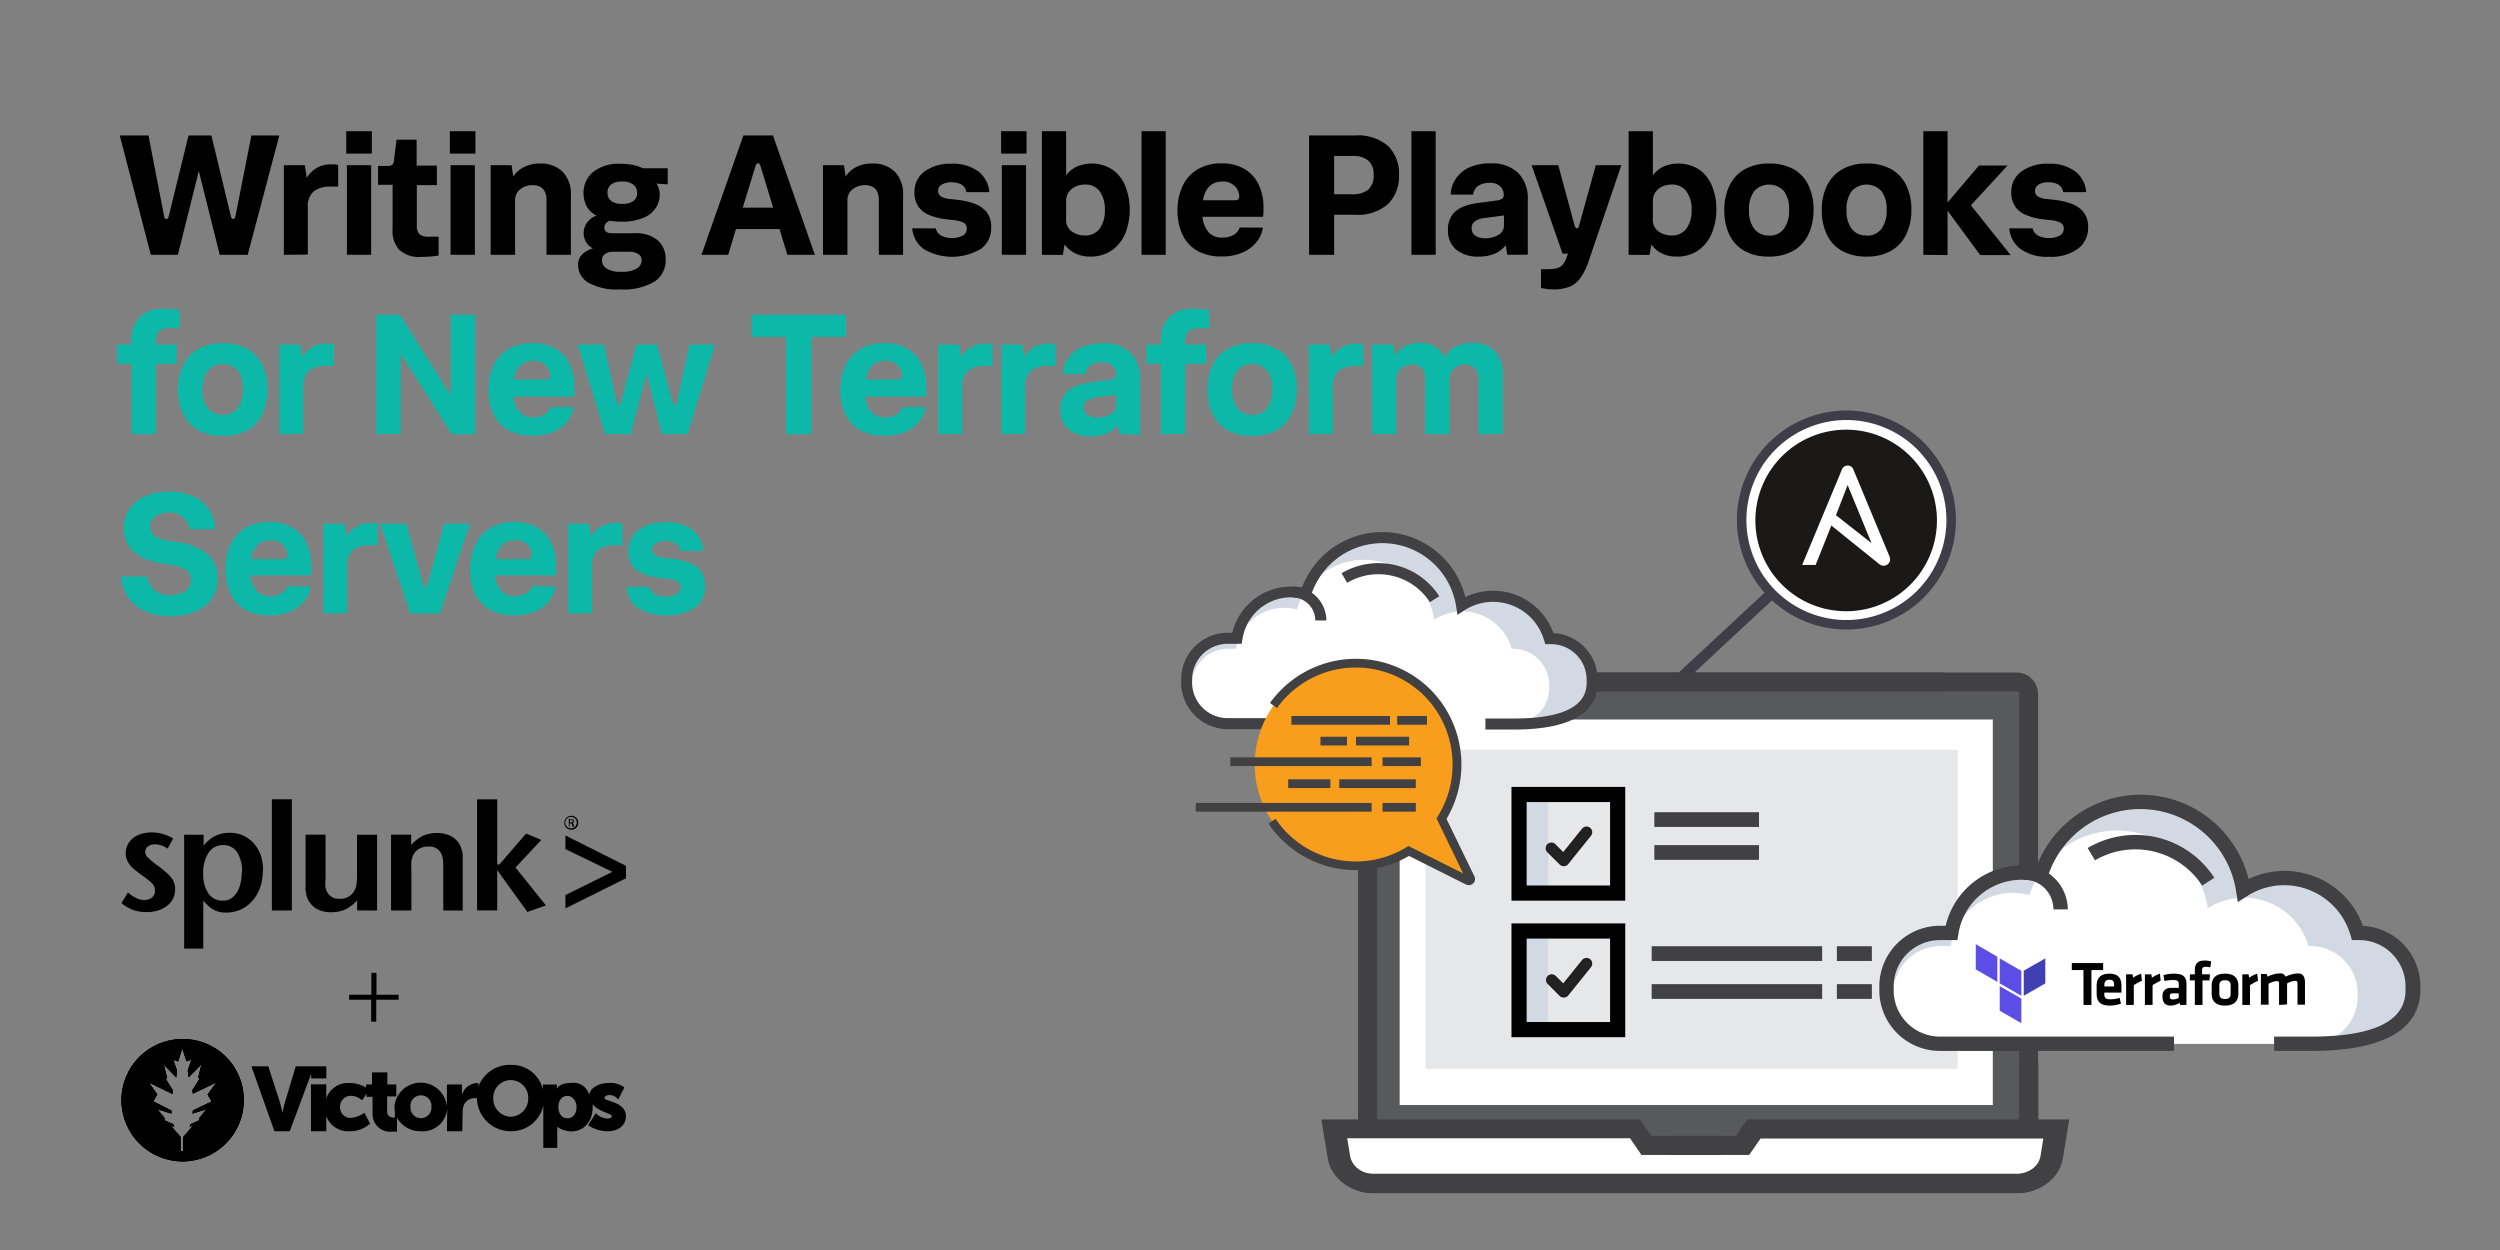 <svg id="Layer_1" data-name="Layer 1" xmlns="http://www.w3.org/2000/svg" xmlns:xlink="http://www.w3.org/1999/xlink" viewBox="0 0 358 179"><rect x="0" y="0" width="358" height="179" fill="#808080" stroke="none"/><defs><style>.cls-1{clip-rule:evenodd;}.cls-2,.cls-20,.cls-9{fill:none;}.cls-3{fill-rule:evenodd;}.cls-4{clip-path:url(#clip-path);}.cls-5{fill:#0cb9a8;}.cls-6{opacity:0.2;}.cls-7{fill:#b5d84a;}.cls-8{clip-path:url(#clip-path-2);}.cls-10,.cls-9{stroke:#3f3d48;stroke-linecap:round;stroke-linejoin:round;}.cls-9{stroke-width:1.53px;}.cls-10,.cls-12{fill:#fff;}.cls-10{stroke-width:1.36px;}.cls-11{fill:#1a1918;}.cls-13{fill:#58595b;}.cls-14{fill:#414042;}.cls-15{fill:#e6e7e8;}.cls-16{fill:#d2d9e3;}.cls-17{fill:#4040b2;}.cls-18{fill:#5c4ee5;}.cls-19{fill:#f99d1c;}.cls-20{stroke:#000;stroke-width:2.17px;}.cls-20,.cls-21{stroke-miterlimit:10;}.cls-21{fill:#212222;stroke:#231f20;stroke-width:0.36px;}.cls-22{clip-path:url(#clip-path-3);}.cls-23{clip-path:url(#clip-path-4);}.cls-24{clip-path:url(#clip-path-5);}</style><clipPath id="clip-path"><path class="cls-1" d="M241.66-272.23l-1.19-2,2.52-3.55-7,3.34-.14-1,2-3.28-.3-.55.94-3.86-3.65,3.81-.22-2.11,1.09-3.15-1.45.48L233.05-288l-1.27,3.86-1.46-.48,1.09,3.15-.21,2.11-3.66-3.81.94,3.86-.29.55,2,3.28-.14,1-7-3.34,2.52,3.55-1.2,2,5.35,2.68.09.89-4.06-1.27,2,2.54.17.8,2.49,1.11.25.76-1.11-.47,3,3.46v4.13h.77v-4.13l3-3.46-1.12.47.26-.76,2.48-1.11.17-.8,2-2.54-4.05,1.27.08-.89Zm9.49-.57a18,18,0,0,1-18.07,17.88A18,18,0,0,1,215-272.8a18,18,0,0,1,18.07-17.89A18,18,0,0,1,251.15-272.8Z"/></clipPath><clipPath id="clip-path-2"><path class="cls-1" d="M313.73-1205.34l-1.55-2.64,3.26-4.59-9,4.32-.18-1.3,2.63-4.25-.38-.71,1.22-5-4.73,4.93-.28-2.72,1.41-4.08-1.88.63-1.65-5-1.64,5-1.89-.63,1.41,4.08-.28,2.72-4.73-4.93,1.22,5-.38.71,2.64,4.25-.19,1.3-9-4.32L293-1208l-1.54,2.64,6.92,3.47.11,1.15-5.25-1.64,2.64,3.28.22,1,3.22,1.43.33,1-1.45-.6,3.89,4.47v5.34h1v-5.34l3.89-4.47-1.44.6.33-1,3.22-1.43.22-1,2.63-3.28-5.24,1.64.11-1.15Zm12.26-.74a23.25,23.25,0,0,1-23.36,23.13,23.25,23.25,0,0,1-23.37-23.13,23.25,23.25,0,0,1,23.37-23.13A23.24,23.24,0,0,1,326-1206.08Z"/></clipPath><clipPath id="clip-path-3"><path class="cls-2" d="M30.31,157.74l-.58-1L31,155l-3.38,1.61-.07-.49,1-1.6-.15-.26.46-1.87L27,154.27l-.11-1,.53-1.53-.71.24-.61-1.87L25.51,152l-.7-.24.53,1.53-.11,1-1.77-1.85.45,1.87-.14.26,1,1.6-.07.49L21.31,155l1.21,1.72-.58,1,2.6,1.3,0,.44-2-.62,1,1.23.08.39,1.2.53.13.37-.54-.22,1.45,1.68v2h.38v-2l1.45-1.68-.53.22.12-.37,1.2-.53.09-.39,1-1.23-2,.62.05-.44Zm4.6-.28a8.76,8.76,0,1,1-8.76-8.67A8.71,8.71,0,0,1,34.91,157.46Z"/></clipPath><clipPath id="clip-path-4"><path d="M30.31,157.74l-.58-1L31,155l-3.38,1.61-.07-.49,1-1.6-.15-.26.46-1.87L27,154.27l-.11-1,.53-1.53-.71.24-.61-1.87L25.51,152l-.7-.24.53,1.53-.11,1-1.77-1.85.45,1.87-.14.26,1,1.6-.07.49L21.31,155l1.21,1.72-.58,1,2.6,1.3,0,.44-2-.62,1,1.23.08.39,1.2.53.13.37-.54-.22,1.45,1.68v2h.38v-2l1.45-1.68-.53.22.12-.37,1.2-.53.09-.39,1-1.23-2,.62.05-.44Zm4.6-.28a8.76,8.76,0,1,1-8.76-8.67A8.71,8.71,0,0,1,34.91,157.46Z"/></clipPath><clipPath id="clip-path-5"><rect x="-245.54" y="-66.83" width="520.09" height="722.35"/></clipPath></defs><title>358x179</title><path class="cls-3" d="M241.66-272.23l-1.19-2,2.52-3.55-7,3.34-.14-1,2-3.28-.3-.55.94-3.86-3.65,3.81-.22-2.11,1.09-3.15-1.45.48L233.05-288l-1.27,3.86-1.46-.48,1.09,3.15-.21,2.11-3.66-3.81.94,3.86-.29.55,2,3.28-.14,1-7-3.34,2.52,3.55-1.2,2,5.35,2.68.09.89-4.06-1.27,2,2.54.17.8,2.49,1.11.25.76-1.11-.47,3,3.46v4.13h.77v-4.13l3-3.46-1.12.47.26-.76,2.48-1.11.17-.8,2-2.54-4.05,1.27.08-.89Zm9.49-.57a18,18,0,0,1-18.07,17.88A18,18,0,0,1,215-272.8a18,18,0,0,1,18.07-17.89A18,18,0,0,1,251.15-272.8Z"/><g class="cls-4"><rect x="-327.52" y="-735.6" width="1073.15" height="1490.48"/></g><path d="M21.6,36.49,17.15,19.4h4.11L23.51,31c0,.25.16.37.32.37s.26-.11.32-.35L27,19.4h3.27L33.07,31c.06.24.17.35.32.35s.27-.12.32-.37L36,19.4h4L35.47,36.49h-4l-3-12-3,12Z"/><path d="M40.65,36.49V23.66h3l.28,1.81a4,4,0,0,1,1.36-1.38,3.75,3.75,0,0,1,2.08-.55,4,4,0,0,1,.58,0,3.15,3.15,0,0,1,.48.08v3.1h-1a3.92,3.92,0,0,0-2.5.68,2.76,2.76,0,0,0-.85,2.29v6.76Z"/><path d="M49.58,22V18.79h3.67V22Zm.1,14.48V23.66h3.47V36.49Z"/><path d="M56.22,32.8V26.46H54.14v-2.7h1.31a1.16,1.16,0,0,0,.72-.16,1,1,0,0,0,.25-.7L56.79,20h2.87v3.71h2.9v2.8H59.69v5.75a1.79,1.79,0,0,0,.36,1.26,1.9,1.9,0,0,0,1.37.37h1.39v2.7c-.31.05-.7.1-1.15.14s-.91.06-1.38.06a4.19,4.19,0,0,1-3.09-1A4,4,0,0,1,56.22,32.8Z"/><path d="M64.42,22V18.79h3.66V22Zm.1,14.48V23.66H68V36.49Z"/><path d="M70.26,36.49V23.66h3l.24,1.61A3.91,3.91,0,0,1,75,23.94a4.76,4.76,0,0,1,2.34-.52,4.45,4.45,0,0,1,3.21,1.15,4.64,4.64,0,0,1,1.2,3.5v8.42H78.26v-7.8c0-1.45-.68-2.18-2-2.18a2.81,2.81,0,0,0-1.73.57,1.92,1.92,0,0,0-.77,1.66v7.75Z"/><path d="M95.32,37.18a3.6,3.6,0,0,1-1.6,3.15,8.67,8.67,0,0,1-4.91,1.11,8.31,8.31,0,0,1-4.62-1,2.9,2.9,0,0,1-1.4-2.42,2.06,2.06,0,0,1,.68-1.69,3.69,3.69,0,0,1,1.43-.76,2.64,2.64,0,0,1-.93-.83,2.57,2.57,0,0,1,.1-2.87,3,3,0,0,1,1.35-1A3.23,3.23,0,0,1,84,29.53a4.1,4.1,0,0,1-.44-1.88,3.86,3.86,0,0,1,1.35-3,5.86,5.86,0,0,1,4-1.19,7.94,7.94,0,0,1,1.77.17,6.2,6.2,0,0,1,1.38.47h3.56v2.3L94,26.29a2.68,2.68,0,0,1,.35.72,3,3,0,0,1,.12.89,3.46,3.46,0,0,1-.56,1.87,3.91,3.91,0,0,1-1.77,1.42,7.68,7.68,0,0,1-3.17.55,9.64,9.64,0,0,1-1.66-.13,1.22,1.22,0,0,0-.59.44.88.88,0,0,0-.18.5c0,.57.37.85,1.09.85h3.2a4.85,4.85,0,0,1,3.34,1A3.52,3.52,0,0,1,95.32,37.18ZM90.2,36.05H87.59a1.63,1.63,0,0,0-.91.31,1,1,0,0,0-.47,1,1.36,1.36,0,0,0,.65,1.09,3.76,3.76,0,0,0,2.12.47,4.07,4.07,0,0,0,2.22-.47,1.4,1.4,0,0,0,.68-1.17,1,1,0,0,0-.47-.89A2.24,2.24,0,0,0,90.2,36.05ZM87,27.63a1.39,1.39,0,0,0,.52,1.14,2.52,2.52,0,0,0,1.59.42,2.56,2.56,0,0,0,1.61-.42,1.42,1.42,0,0,0,.52-1.14,1.5,1.5,0,0,0-.52-1.17A2.5,2.5,0,0,0,89.06,26a2.45,2.45,0,0,0-1.59.44A1.46,1.46,0,0,0,87,27.63Z"/><path d="M100.45,36.49l6-17.09h4.24l6,17.09h-3.94l-1.12-3.69h-6.24l-1.11,3.69Zm7.75-12.75-1.84,6h4.36l-1.83-6c-.08-.25-.2-.37-.35-.37S108.28,23.49,108.2,23.74Z"/><path d="M117.85,36.49V23.66h3l.25,1.61a4,4,0,0,1,1.47-1.33,4.82,4.82,0,0,1,2.34-.52,4.43,4.43,0,0,1,3.21,1.15,4.64,4.64,0,0,1,1.2,3.5v8.42h-3.47v-7.8c0-1.45-.67-2.18-2-2.18a2.83,2.83,0,0,0-1.73.57,1.94,1.94,0,0,0-.77,1.66v7.75Z"/><path d="M130.63,32.7H134a1.55,1.55,0,0,0,.89,1.09,3.37,3.37,0,0,0,1.41.3,3.21,3.21,0,0,0,1.53-.33,1.1,1.1,0,0,0,.62-1,.92.92,0,0,0-.47-.87,3.87,3.87,0,0,0-1.46-.37l-1.06-.12a9.47,9.47,0,0,1-2.36-.59,3.45,3.45,0,0,1-1.58-1.21,3.59,3.59,0,0,1-.57-2.12,3.52,3.52,0,0,1,1.44-2.92,6.17,6.17,0,0,1,3.88-1.11,6,6,0,0,1,3.84,1.11,4.09,4.09,0,0,1,1.56,2.95h-3.29a1.49,1.49,0,0,0-.79-1.13,3.09,3.09,0,0,0-1.29-.28,2.69,2.69,0,0,0-1.44.33,1,1,0,0,0-.52.9.94.94,0,0,0,.35.76,2.85,2.85,0,0,0,1.39.41l1.06.12a10.17,10.17,0,0,1,2.4.55,3.89,3.89,0,0,1,1.75,1.21,3.44,3.44,0,0,1,.65,2.23,3.68,3.68,0,0,1-1.43,3,8.05,8.05,0,0,1-8.21.07A4.06,4.06,0,0,1,130.63,32.7Z"/><path d="M143.36,22V18.79H147V22Zm.1,14.48V23.66h3.47V36.49Z"/><path d="M149.2,36.49V18.79h3.47V25.1a4.15,4.15,0,0,1,1.51-1.24,5.51,5.51,0,0,1,5.1.41,5.34,5.34,0,0,1,1.85,2.34,9.32,9.32,0,0,1,0,6.84,5.65,5.65,0,0,1-1.93,2.41,5.25,5.25,0,0,1-3.1.88,4.63,4.63,0,0,1-2.14-.47A4,4,0,0,1,152.45,35l-.25,1.51Zm3.47-7.63v2.53a2,2,0,0,0,.83,1.77,3.2,3.2,0,0,0,1.82.56,2.53,2.53,0,0,0,2.17-1,4.43,4.43,0,0,0,.73-2.65,4.43,4.43,0,0,0-.72-2.64,2.47,2.47,0,0,0-2.15-1,3.09,3.09,0,0,0-1.28.26,2.42,2.42,0,0,0-1,.79A2.21,2.21,0,0,0,152.67,28.86Z"/><path d="M163.47,36.49V18.79h3.46v17.7Z"/><path d="M180.85,32.6a4.3,4.3,0,0,1-.87,2,5.08,5.08,0,0,1-2,1.54,7.25,7.25,0,0,1-3.07.58,6.79,6.79,0,0,1-3.5-.83,5.17,5.17,0,0,1-2.09-2.32,7.87,7.87,0,0,1-.7-3.41,8.15,8.15,0,0,1,.72-3.51,5.54,5.54,0,0,1,2.13-2.39,6.59,6.59,0,0,1,3.47-.86,6.15,6.15,0,0,1,3.32.83,5.13,5.13,0,0,1,2,2.25,7.46,7.46,0,0,1,.67,3.23q0,.33,0,.69a5.18,5.18,0,0,1-.07.65h-8.67a4,4,0,0,0,.86,2.18,2.47,2.47,0,0,0,2,.79,3.12,3.12,0,0,0,1.59-.37,2,2,0,0,0,.89-1.07ZM175.06,26c-1.54,0-2.47.89-2.8,2.68h4.55a.73.73,0,0,0,.51-.13.54.54,0,0,0,.14-.42,2.13,2.13,0,0,0-.62-1.46A2.33,2.33,0,0,0,175.06,26Z"/><path d="M187.46,36.49V19.4H194a6.58,6.58,0,0,1,4.79,1.53,5.56,5.56,0,0,1,1.55,4.15,5.59,5.59,0,0,1-1.55,4.11A6.5,6.5,0,0,1,194,30.75h-2.95v5.74Zm6.19-14.16h-2.6v5.49h2.6a3.5,3.5,0,0,0,2.26-.64A2.65,2.65,0,0,0,196.7,25a2.49,2.49,0,0,0-.81-2.05A3.47,3.47,0,0,0,193.65,22.33Z"/><path d="M202.12,36.49V18.79h3.47v17.7Z"/><path d="M215.84,36.49l-.22-1.39a3.75,3.75,0,0,1-1.45,1.17,5.52,5.52,0,0,1-2.42.47,4.77,4.77,0,0,1-3.23-1A3.47,3.47,0,0,1,207.35,33a3.6,3.6,0,0,1,.59-2.19,3.55,3.55,0,0,1,1.57-1.2,8.52,8.52,0,0,1,2.17-.55l2.58-.34a1.93,1.93,0,0,0,.87-.28.65.65,0,0,0,.21-.54,1.76,1.76,0,0,0-.46-1.18,2.14,2.14,0,0,0-1.64-.53,2.74,2.74,0,0,0-1.55.42,1.68,1.68,0,0,0-.73,1.26h-3.22a4.18,4.18,0,0,1,.68-2.19A4.66,4.66,0,0,1,210.34,24a7.12,7.12,0,0,1,3.07-.6,5.37,5.37,0,0,1,4,1.37,5.2,5.2,0,0,1,1.37,3.83v7.87Zm-.47-4.33V30.85l-2.82.37a2.92,2.92,0,0,0-1.34.47,1.16,1.16,0,0,0-.47,1,1.21,1.21,0,0,0,.53,1.06,2.49,2.49,0,0,0,1.45.37,3.51,3.51,0,0,0,1.83-.47A1.57,1.57,0,0,0,215.37,32.16Z"/><path d="M220.67,41.25v-2.7h.87a6.85,6.85,0,0,0,1.3-.11,1.74,1.74,0,0,0,.89-.49,3.08,3.08,0,0,0,.63-1.14l.17-.49h-.77l-4.43-12.66h3.82l2.32,8.6c.09.29.2.44.35.44s.24-.15.32-.44l2.38-8.6h3.66l-4.63,13.57a9.41,9.41,0,0,1-1.21,2.54,3.59,3.59,0,0,1-1.6,1.3,6.31,6.31,0,0,1-2.34.37,6.68,6.68,0,0,1-1-.07Z"/><path d="M233.22,36.49V18.79h3.47V25.1a4.15,4.15,0,0,1,1.51-1.24,5.51,5.51,0,0,1,5.1.41,5.34,5.34,0,0,1,1.85,2.34,8.54,8.54,0,0,1,.63,3.37,8.73,8.73,0,0,1-.67,3.47,5.65,5.65,0,0,1-1.93,2.41,5.27,5.27,0,0,1-3.1.88,4.63,4.63,0,0,1-2.14-.47A4,4,0,0,1,236.47,35l-.25,1.51Zm3.47-7.63v2.53a2,2,0,0,0,.83,1.77,3.2,3.2,0,0,0,1.82.56,2.53,2.53,0,0,0,2.17-1,4.43,4.43,0,0,0,.73-2.65,4.43,4.43,0,0,0-.72-2.64,2.48,2.48,0,0,0-2.16-1,3.07,3.07,0,0,0-1.27.26,2.36,2.36,0,0,0-1,.79A2.21,2.21,0,0,0,236.69,28.86Z"/><path d="M253.33,36.74a7,7,0,0,1-3.57-.84,5.27,5.27,0,0,1-2.14-2.34,8,8,0,0,1-.7-3.46,8,8,0,0,1,.72-3.48,5.36,5.36,0,0,1,2.15-2.35,6.82,6.82,0,0,1,3.54-.85,7,7,0,0,1,3.58.84A5.28,5.28,0,0,1,259,26.59a8,8,0,0,1,.7,3.46,8.12,8.12,0,0,1-.71,3.47,5.42,5.42,0,0,1-2.15,2.37A6.88,6.88,0,0,1,253.33,36.74Zm0-3a2.5,2.5,0,0,0,2.14-1,4.36,4.36,0,0,0,.73-2.7,4.27,4.27,0,0,0-.73-2.66,2.89,2.89,0,0,0-4.28,0,4.37,4.37,0,0,0-.73,2.71,4.25,4.25,0,0,0,.73,2.66A2.53,2.53,0,0,0,253.33,33.72Z"/><path d="M267.3,36.74a7,7,0,0,1-3.57-.84,5.21,5.21,0,0,1-2.14-2.34,8,8,0,0,1-.71-3.46,8,8,0,0,1,.72-3.48,5.45,5.45,0,0,1,2.16-2.35,6.77,6.77,0,0,1,3.54-.85,7,7,0,0,1,3.58.84A5.31,5.31,0,0,1,273,26.59a8,8,0,0,1,.71,3.46,8,8,0,0,1-.72,3.47,5.4,5.4,0,0,1-2.14,2.37A6.88,6.88,0,0,1,267.3,36.74Zm0-3a2.51,2.51,0,0,0,2.14-1,4.36,4.36,0,0,0,.73-2.7,4.27,4.27,0,0,0-.73-2.66,2.9,2.9,0,0,0-4.29,0,4.43,4.43,0,0,0-.73,2.71,4.31,4.31,0,0,0,.73,2.66A2.55,2.55,0,0,0,267.3,33.72Z"/><path d="M275.42,36.49V18.79h3.47V29l4.5-5.3h4.09l-5.25,5.7,5.69,7.13h-4.35l-4.68-6.36v6.36Z"/><path d="M287.73,32.7h3.34a1.58,1.58,0,0,0,.89,1.09,3.43,3.43,0,0,0,1.41.3,3.28,3.28,0,0,0,1.54-.33,1.11,1.11,0,0,0,.62-1,.93.93,0,0,0-.47-.87,4,4,0,0,0-1.47-.37l-1.06-.12a9.39,9.39,0,0,1-2.35-.59,3.43,3.43,0,0,1-1.59-1.21,3.59,3.59,0,0,1-.57-2.12,3.52,3.52,0,0,1,1.44-2.92,6.2,6.2,0,0,1,3.89-1.11,6,6,0,0,1,3.84,1.11,4.16,4.16,0,0,1,1.56,2.95h-3.3a1.46,1.46,0,0,0-.79-1.13,3,3,0,0,0-1.29-.28,2.63,2.63,0,0,0-1.43.33,1,1,0,0,0-.52.9.93.93,0,0,0,.34.76,2.89,2.89,0,0,0,1.39.41l1.06.12a10.26,10.26,0,0,1,2.41.55,3.91,3.91,0,0,1,1.74,1.21,3.45,3.45,0,0,1,.66,2.23,3.69,3.69,0,0,1-1.44,3,6.5,6.5,0,0,1-4.16,1.16,6.61,6.61,0,0,1-4.05-1.09A4.08,4.08,0,0,1,287.73,32.7Z"/><path class="cls-5" d="M18.83,62.17V52.09H16.75V49.34h2.08v-.52A4.62,4.62,0,0,1,20,45.41a4.55,4.55,0,0,1,3.39-1.19q.64,0,1.29.06c.43,0,.78.09,1.06.14V47H24.5a2.4,2.4,0,0,0-1.77.48,2.39,2.39,0,0,0-.43,1.6v.27h3v2.75h-3V62.17Z"/><path class="cls-5" d="M31.91,62.42a7,7,0,0,1-3.57-.84,5.21,5.21,0,0,1-2.14-2.34,8,8,0,0,1-.71-3.46,8,8,0,0,1,.72-3.48A5.43,5.43,0,0,1,28.36,50a6.84,6.84,0,0,1,3.55-.85,6.94,6.94,0,0,1,3.57.84,5.28,5.28,0,0,1,2.13,2.33,8.75,8.75,0,0,1,0,6.93,5.32,5.32,0,0,1-2.14,2.36A6.81,6.81,0,0,1,31.91,62.42Zm0-3a2.51,2.51,0,0,0,2.14-1,4.42,4.42,0,0,0,.73-2.7,4.33,4.33,0,0,0-.73-2.66,2.9,2.9,0,0,0-4.29,0A4.43,4.43,0,0,0,29,55.78a4.31,4.31,0,0,0,.73,2.66A2.53,2.53,0,0,0,31.91,59.4Z"/><path class="cls-5" d="M40,62.17V49.34h3l.28,1.81a4.1,4.1,0,0,1,1.36-1.39,3.86,3.86,0,0,1,2.08-.54,4,4,0,0,1,.58,0,2.94,2.94,0,0,1,.48.08v3.1h-1a3.92,3.92,0,0,0-2.5.68,2.76,2.76,0,0,0-.85,2.29v6.76Z"/><path class="cls-5" d="M53.87,62.17V45.08h3.39l7.28,11.54V45.08h3.52V62.17H64.67L57.38,50.63V62.17Z"/><path class="cls-5" d="M82.17,58.28a4.29,4.29,0,0,1-.86,2,5.08,5.08,0,0,1-2,1.54,7.49,7.49,0,0,1-3.08.58,6.79,6.79,0,0,1-3.5-.83,5.17,5.17,0,0,1-2.09-2.32,8,8,0,0,1-.7-3.41,8.15,8.15,0,0,1,.72-3.51A5.54,5.54,0,0,1,72.81,50a6.59,6.59,0,0,1,3.47-.86,6.13,6.13,0,0,1,3.32.83,5.13,5.13,0,0,1,2,2.25,7.46,7.46,0,0,1,.67,3.23c0,.22,0,.45,0,.69a5,5,0,0,1-.08.65H73.51a4,4,0,0,0,.85,2.18,2.47,2.47,0,0,0,2,.79,3.12,3.12,0,0,0,1.59-.37,1.92,1.92,0,0,0,.89-1.07Zm-5.79-6.61c-1.54,0-2.47.89-2.8,2.68h4.56a.77.77,0,0,0,.5-.13.51.51,0,0,0,.14-.42,2.13,2.13,0,0,0-.62-1.46A2.29,2.29,0,0,0,76.38,51.67Z"/><path class="cls-5" d="M86.66,62.17,82.74,49.34h3.74l1.81,8.25c.07.28.16.42.3.42s.26-.15.34-.44l2.21-8.23h2.94l2.21,8.23c.08.29.2.44.34.44s.24-.14.3-.42l1.81-8.25h3.64L98.47,62.17H94.8l-2.23-8.69-2.25,8.69Z"/><path class="cls-5" d="M112.56,62.17V48.25h-4.93V45.08h13.49v3.17H116.2V62.17Z"/><path class="cls-5" d="M132.56,58.28a4.19,4.19,0,0,1-.86,2,5.08,5.08,0,0,1-2,1.54,7.44,7.44,0,0,1-3.07.58,6.83,6.83,0,0,1-3.51-.83,5.17,5.17,0,0,1-2.09-2.32,8,8,0,0,1-.69-3.41,8.15,8.15,0,0,1,.72-3.51A5.46,5.46,0,0,1,123.2,50a6.61,6.61,0,0,1,3.47-.86,6.13,6.13,0,0,1,3.32.83,5.21,5.21,0,0,1,2,2.25,7.61,7.61,0,0,1,.66,3.23c0,.22,0,.45,0,.69a5,5,0,0,1-.08.65H123.9a4,4,0,0,0,.85,2.18,2.49,2.49,0,0,0,2,.79,3.1,3.1,0,0,0,1.58-.37,1.92,1.92,0,0,0,.89-1.07Zm-5.79-6.61c-1.53,0-2.47.89-2.8,2.68h4.56a.78.78,0,0,0,.51-.13.54.54,0,0,0,.13-.42,2.08,2.08,0,0,0-.62-1.46A2.28,2.28,0,0,0,126.77,51.67Z"/><path class="cls-5" d="M134.37,62.17V49.34h3l.27,1.81A4.1,4.1,0,0,1,139,49.76a3.86,3.86,0,0,1,2.08-.54,4.18,4.18,0,0,1,.59,0,3.39,3.39,0,0,1,.48.08v3.1h-1a3.94,3.94,0,0,0-2.5.68,2.79,2.79,0,0,0-.84,2.29v6.76Z"/><path class="cls-5" d="M143.41,62.17V49.34h3l.27,1.81A4.1,4.1,0,0,1,148,49.76a3.86,3.86,0,0,1,2.08-.54,4,4,0,0,1,.58,0,3.32,3.32,0,0,1,.49.08v3.1h-1a3.92,3.92,0,0,0-2.5.68,2.79,2.79,0,0,0-.84,2.29v6.76Z"/><path class="cls-5" d="M160.32,62.17l-.22-1.39A3.67,3.67,0,0,1,158.65,62a5.47,5.47,0,0,1-2.41.47,4.76,4.76,0,0,1-3.23-1,3.44,3.44,0,0,1-1.18-2.77,3.65,3.65,0,0,1,.59-2.19,3.52,3.52,0,0,1,1.58-1.2,8.34,8.34,0,0,1,2.16-.55l2.58-.34a2,2,0,0,0,.88-.28.65.65,0,0,0,.21-.54,1.77,1.77,0,0,0-.47-1.18,2.14,2.14,0,0,0-1.64-.53,2.71,2.71,0,0,0-1.54.42,1.62,1.62,0,0,0-.73,1.26h-3.22a4,4,0,0,1,.68-2.19,4.54,4.54,0,0,1,1.92-1.61,7.09,7.09,0,0,1,3.07-.6,5.35,5.35,0,0,1,4,1.37,5.17,5.17,0,0,1,1.38,3.83v7.87Zm-.47-4.33V56.53L157,56.9a3,3,0,0,0-1.34.47,1.16,1.16,0,0,0-.47,1,1.21,1.21,0,0,0,.53,1.06,2.49,2.49,0,0,0,1.45.37,3.58,3.58,0,0,0,1.84-.47A1.59,1.59,0,0,0,159.85,57.84Z"/><path class="cls-5" d="M166.24,62.17V52.09h-2.08V49.34h2.08v-.52a4.62,4.62,0,0,1,1.19-3.41,4.55,4.55,0,0,1,3.39-1.19q.65,0,1.29.06c.43,0,.78.09,1.07.14V47h-1.27a2.4,2.4,0,0,0-1.77.48,2.39,2.39,0,0,0-.43,1.6v.27h3v2.75h-3V62.17Z"/><path class="cls-5" d="M179.32,62.42a7,7,0,0,1-3.57-.84,5.21,5.21,0,0,1-2.14-2.34,8,8,0,0,1-.71-3.46,8,8,0,0,1,.72-3.48A5.39,5.39,0,0,1,175.78,50a6.77,6.77,0,0,1,3.54-.85,7,7,0,0,1,3.58.84A5.39,5.39,0,0,1,185,52.27a8.81,8.81,0,0,1,0,6.93,5.32,5.32,0,0,1-2.14,2.36A6.79,6.79,0,0,1,179.32,62.42Zm0-3a2.51,2.51,0,0,0,2.14-1,4.36,4.36,0,0,0,.73-2.7,4.27,4.27,0,0,0-.73-2.66,2.9,2.9,0,0,0-4.29,0,4.43,4.43,0,0,0-.73,2.71,4.31,4.31,0,0,0,.73,2.66A2.55,2.55,0,0,0,179.32,59.4Z"/><path class="cls-5" d="M187.44,62.17V49.34h3l.27,1.81a4.1,4.1,0,0,1,1.36-1.39,3.86,3.86,0,0,1,2.08-.54,4,4,0,0,1,.58,0,2.94,2.94,0,0,1,.48.08v3.1h-1a3.92,3.92,0,0,0-2.5.68,2.79,2.79,0,0,0-.84,2.29v6.76Z"/><path class="cls-5" d="M196.48,62.17V49.34h3l.25,1.59a3.85,3.85,0,0,1,1.4-1.31,4.46,4.46,0,0,1,2.27-.52,4,4,0,0,1,2.05.52,3.38,3.38,0,0,1,1.39,1.56,4.26,4.26,0,0,1,1.55-1.48,4.82,4.82,0,0,1,2.48-.6A4.34,4.34,0,0,1,214,50.25a4.64,4.64,0,0,1,1.2,3.5v8.42h-3.47v-7.8c0-1.45-.67-2.18-2-2.18a2.2,2.2,0,0,0-1.5.57,2.07,2.07,0,0,0-.66,1.66v7.75H204.1v-7.8c0-1.45-.64-2.18-1.93-2.18a2.35,2.35,0,0,0-1.53.57,2,2,0,0,0-.7,1.66v7.75Z"/><path class="cls-5" d="M17.37,82.55h3.69a3.05,3.05,0,0,0,3.29,2.65A4.89,4.89,0,0,0,25.8,85a2.36,2.36,0,0,0,1.1-.69,1.84,1.84,0,0,0,.42-1.25,1.66,1.66,0,0,0-.6-1.39,4.83,4.83,0,0,0-2-.72l-1.46-.24c-3.66-.61-5.5-2.3-5.5-5.06a4.72,4.72,0,0,1,.85-2.87A5.22,5.22,0,0,1,20.9,71a8.68,8.68,0,0,1,3.28-.59A8.51,8.51,0,0,1,27.5,71a5.23,5.23,0,0,1,3.32,4.78h-3.7a2.61,2.61,0,0,0-1-1.79,3.12,3.12,0,0,0-1.92-.61,3.6,3.6,0,0,0-1.87.49,1.67,1.67,0,0,0-.83,1.54A1.76,1.76,0,0,0,22,76.6a3.44,3.44,0,0,0,2,.8l1.46.25a8.24,8.24,0,0,1,4.37,1.81,4.43,4.43,0,0,1,1.32,3.32,5,5,0,0,1-.86,3,5.29,5.29,0,0,1-2.38,1.83,9.09,9.09,0,0,1-3.44.62,7.71,7.71,0,0,1-5-1.49A5.58,5.58,0,0,1,17.37,82.55Z"/><path class="cls-5" d="M44.51,84a4.3,4.3,0,0,1-.87,2,5.08,5.08,0,0,1-2,1.54,7.25,7.25,0,0,1-3.07.58,6.79,6.79,0,0,1-3.5-.83A5.19,5.19,0,0,1,33,85a8,8,0,0,1-.69-3.41A8.15,8.15,0,0,1,33,78a5.54,5.54,0,0,1,2.13-2.39,6.59,6.59,0,0,1,3.47-.86,6.09,6.09,0,0,1,3.31.83,5.15,5.15,0,0,1,2,2.25,7.46,7.46,0,0,1,.67,3.23q0,.33,0,.69a5.18,5.18,0,0,1-.07.65H35.84a4,4,0,0,0,.86,2.18,2.46,2.46,0,0,0,2,.79A3.08,3.08,0,0,0,40.27,85a2,2,0,0,0,.9-1.07Zm-5.8-6.61c-1.53,0-2.46.89-2.79,2.68h4.55A.73.73,0,0,0,41,79.9a.54.54,0,0,0,.14-.42A2.13,2.13,0,0,0,40.5,78,2.35,2.35,0,0,0,38.71,77.35Z"/><path class="cls-5" d="M46.32,87.85V75h3l.28,1.81A4,4,0,0,1,51,75.45,3.78,3.78,0,0,1,53,74.9a4,4,0,0,1,.58,0,2.94,2.94,0,0,1,.48.08v3.1h-1a3.92,3.92,0,0,0-2.5.68,2.77,2.77,0,0,0-.85,2.29v6.76Z"/><path class="cls-5" d="M58.75,87.85,54.41,75H58.2l2.35,8.6c.1.29.22.44.35.44s.25-.15.35-.44L63.6,75h3.69L63,87.85Z"/><path class="cls-5" d="M79.55,84a4.3,4.3,0,0,1-.87,2,5.08,5.08,0,0,1-2,1.54,7.28,7.28,0,0,1-3.07.58,6.79,6.79,0,0,1-3.5-.83A5.19,5.19,0,0,1,68,85a8,8,0,0,1-.69-3.41A8.15,8.15,0,0,1,68.06,78a5.54,5.54,0,0,1,2.13-2.39,6.55,6.55,0,0,1,3.46-.86,6.1,6.1,0,0,1,3.32.83,5.21,5.21,0,0,1,2,2.25,7.61,7.61,0,0,1,.67,3.23q0,.33,0,.69a5.18,5.18,0,0,1-.07.65H70.88a4,4,0,0,0,.86,2.18,2.46,2.46,0,0,0,2,.79A3.08,3.08,0,0,0,75.31,85a2,2,0,0,0,.9-1.07Zm-5.8-6.61c-1.53,0-2.46.89-2.79,2.68h4.55A.73.73,0,0,0,76,79.9a.54.54,0,0,0,.14-.42A2.13,2.13,0,0,0,75.54,78,2.35,2.35,0,0,0,73.75,77.35Z"/><path class="cls-5" d="M81.36,87.85V75h3l.27,1.81A4.11,4.11,0,0,1,86,75.45a3.75,3.75,0,0,1,2.08-.55,4,4,0,0,1,.58,0,3.15,3.15,0,0,1,.48.08v3.1h-1a3.92,3.92,0,0,0-2.5.68,2.77,2.77,0,0,0-.85,2.29v6.76Z"/><path class="cls-5" d="M89.7,84.06H93a1.6,1.6,0,0,0,.89,1.09,3.45,3.45,0,0,0,1.42.3,3.21,3.21,0,0,0,1.53-.33,1.11,1.11,0,0,0,.62-1,.93.93,0,0,0-.47-.87,3.87,3.87,0,0,0-1.46-.37l-1.07-.12a9.5,9.5,0,0,1-2.35-.59,3.4,3.4,0,0,1-1.58-1.21A3.59,3.59,0,0,1,90,78.81a3.54,3.54,0,0,1,1.43-2.92,6.22,6.22,0,0,1,3.89-1.11,6,6,0,0,1,3.84,1.11,4.16,4.16,0,0,1,1.56,3H97.43a1.47,1.47,0,0,0-.8-1.13,3,3,0,0,0-1.28-.28,2.69,2.69,0,0,0-1.44.33,1,1,0,0,0-.52.9.94.94,0,0,0,.35.76,2.84,2.84,0,0,0,1.38.41l1.07.12a10.29,10.29,0,0,1,2.4.55,3.89,3.89,0,0,1,1.75,1.21,3.52,3.52,0,0,1,.65,2.23,3.71,3.71,0,0,1-1.43,3,8.05,8.05,0,0,1-8.21.07A4.06,4.06,0,0,1,89.7,84.06Z"/><g class="cls-6"><path class="cls-7" d="M275.59,82a.81.81,0,1,1-.81-.81A.81.81,0,0,1,275.59,82Z"/></g><path class="cls-3" d="M313.73-1205.34l-1.55-2.64,3.26-4.59-9,4.32-.18-1.3,2.63-4.25-.38-.71,1.22-5-4.73,4.93-.28-2.72,1.41-4.08-1.88.63-1.65-5-1.64,5-1.89-.63,1.41,4.08-.28,2.72-4.73-4.93,1.22,5-.38.71,2.64,4.25-.19,1.3-9-4.32L293-1208l-1.54,2.64,6.92,3.47.11,1.15-5.25-1.64,2.64,3.28.22,1,3.22,1.43.33,1-1.45-.6,3.89,4.47v5.34h1v-5.34l3.89-4.47-1.44.6.33-1,3.22-1.43.22-1,2.63-3.28-5.24,1.64.11-1.15Zm12.26-.74a23.25,23.25,0,0,1-23.36,23.13,23.25,23.25,0,0,1-23.37-23.13,23.25,23.25,0,0,1,23.37-23.13A23.24,23.24,0,0,1,326-1206.08Z"/><g class="cls-8"><rect x="-422.43" y="-1804.64" width="1387.95" height="1927.71"/></g><line class="cls-9" x1="231.75" y1="105.4" x2="264.56" y2="74.86"/><circle class="cls-10" cx="264.39" cy="74.46" r="15" transform="translate(96.44 291.8) rotate(-68.03)"/><path class="cls-11" d="M277.37,74.53a13,13,0,1,1-13-13,13,13,0,0,1,13,13"/><path class="cls-12" d="M264.58,69.46,268,77.78l-5.09-4Zm6,10.23-5.18-12.47a.83.83,0,0,0-.8-.55.87.87,0,0,0-.83.55L258.07,80.9H260l2.25-5.64L269,80.69a1.1,1.1,0,0,0,.72.32.93.93,0,0,0,.95-.93A1.17,1.17,0,0,0,270.56,79.69Z"/><rect class="cls-13" x="195.83" y="97.67" width="94.65" height="68.03" rx="1.82"/><path class="cls-14" d="M197.53,167.07h91.26a3.07,3.07,0,0,0,3.06-3.06V99.37a3.07,3.07,0,0,0-3.06-3.06H208V99h80.84a.33.33,0,0,1,.32.33V164a.33.33,0,0,1-.32.33H197.53a.33.33,0,0,1-.33-.33h-2.73A3.06,3.06,0,0,0,197.53,167.07Z"/><path class="cls-14" d="M288.78,167.07H197.52a3.06,3.06,0,0,1-3.05-3.06V99.37a3.06,3.06,0,0,1,3.05-3.06h80.84V99H197.52a.33.33,0,0,0-.32.33V164a.33.33,0,0,0,.32.33h91.26a.33.33,0,0,0,.33-.33h2.74A3.07,3.07,0,0,1,288.78,167.07Z"/><path class="cls-14" d="M288.13,167.07H198.18a3.72,3.72,0,0,1-3.71-3.71h2.73a1,1,0,0,0,1,1h89.95a1,1,0,0,0,1-1V152.11h2.74v11.25A3.72,3.72,0,0,1,288.13,167.07Z"/><rect class="cls-12" x="200.43" y="103.03" width="84.94" height="55.21"/><path class="cls-12" d="M288.82,169.48H196.44a4.52,4.52,0,0,1-4.47-3.79l-.66-4h42.82l1.64,2.36H247.6l1.77-2.36h45.11l-.57,3.5A5.15,5.15,0,0,1,288.82,169.48Z"/><path class="cls-14" d="M288.82,170.85H196.44c-2.9,0-5.83-2.08-6.3-4.94l-.92-5.6h45.63l1.63,2.35h10.28v2.73h-11.7L233.42,163h-40.5l.4,2.43a3.15,3.15,0,0,0,3.12,2.65h92.38a3.78,3.78,0,0,0,3.74-3.17l.57-3.5,2.7.45-.57,3.49A6.5,6.5,0,0,1,288.82,170.85Z"/><rect class="cls-15" x="204.14" y="107.35" width="76.19" height="45.72"/><path class="cls-14" d="M196.71,170.85h92.38c2.9,0,5.84-2.08,6.31-4.94l.91-5.6H250.2l-1.63,2.35h-9.79v2.73h11.7l1.63-2.35h40.5l-.4,2.43a3.15,3.15,0,0,1-3.12,2.65H196.71A3.77,3.77,0,0,1,193,165l-.58-3.5-2.69.45.57,3.49A6.49,6.49,0,0,0,196.71,170.85Z"/><path class="cls-16" d="M337.87,133.6h-.3a10.89,10.89,0,0,0-16.35-6.13,14.91,14.91,0,0,0-29-2.15,10.2,10.2,0,0,0-12.77,8.28H277.8a7.68,7.68,0,0,0-7.66,7.65v.57a7.68,7.68,0,0,0,7.66,7.65h60.07a7.68,7.68,0,0,0,7.65-7.65v-.57A7.67,7.67,0,0,0,337.87,133.6Z"/><path class="cls-12" d="M330.83,135.48h-.26a9.6,9.6,0,0,0-14.41-5.41,13.15,13.15,0,0,0-25.55-1.89,9,9,0,0,0-11.27,7.3h-1.47a6.76,6.76,0,0,0-6.74,6.74v.5a6.76,6.76,0,0,0,6.74,6.75h53a6.77,6.77,0,0,0,6.75-6.75v-.5A6.76,6.76,0,0,0,330.83,135.48Z"/><path class="cls-14" d="M315.35,126.82A11.42,11.42,0,0,0,300,123.2l-1.05-1.76a13.44,13.44,0,0,1,18.14,4.26Z"/><path class="cls-14" d="M331,150.49h-5.35v-2.05H331c8.94,0,13.47-2.23,13.47-6.62v-.57a6.64,6.64,0,0,0-6.62-6.63H336.8l-.22-.74a9.91,9.91,0,0,0-9.48-7.12,9.79,9.79,0,0,0-5.32,1.57l-1.33.85-.24-1.56a13.89,13.89,0,0,0-24.35-6.82,14.47,14.47,0,0,0-1.5,2.17,13.76,13.76,0,0,0-1.14,2.65l-.29.95-1-.26a9.17,9.17,0,0,0-11.49,7.45l-.14.86H277.8a6.64,6.64,0,0,0-6.63,6.63v.57a6.63,6.63,0,0,0,6.63,6.62h33.52v2.05H277.8a8.68,8.68,0,0,1-8.68-8.67v-.57a8.69,8.69,0,0,1,8.68-8.68h.82a11.22,11.22,0,0,1,11-8.64,10.47,10.47,0,0,1,2,.19,15.53,15.53,0,0,1,1-2.15,15.76,15.76,0,0,1,1.72-2.49,15.94,15.94,0,0,1,27.66,6.4,11.93,11.93,0,0,1,16.37,6.7,8.7,8.7,0,0,1,8.23,8.67v.57C346.55,145.77,343.85,150.49,331,150.49Z"/><path class="cls-14" d="M296.11,130.23h-2.06a4.29,4.29,0,0,0-4.28-4.29v-2A6.35,6.35,0,0,1,296.11,130.23Z"/><path d="M298.35,138.91h-1.67v-1h4.49v1h-1.68v5h-1.13"/><path d="M302.2,143.1a4.32,4.32,0,0,0,1.34-.21l.18.83a4.72,4.72,0,0,1-1.62.28c-1.38,0-1.86-.64-1.86-1.7v-1.16c0-.92.42-1.71,1.83-1.71s1.72.82,1.72,1.77v.94h-2.45v.23c0,.52.19.73.86.73Zm-.85-1.84h1.39V141c0-.41-.12-.7-.66-.7s-.73.29-.73.7Zm5.38-.82a8.27,8.27,0,0,0-1.17.64v2.83h-1.1v-4.39h.93l.07.49a4.78,4.78,0,0,1,1.15-.58Zm2.68,0a8.74,8.74,0,0,0-1.16.64v2.83h-1.1v-4.39h.93l.07.49a4.78,4.78,0,0,1,1.15-.58Zm3.68,3.47h-.9l-.08-.3a2.42,2.42,0,0,1-1.31.39c-.8,0-1.14-.55-1.14-1.31s.39-1.23,1.28-1.23H312V141c0-.49-.13-.66-.84-.66a5.48,5.48,0,0,0-1.21.14l-.14-.84a5.5,5.5,0,0,1,1.51-.21c1.38,0,1.79.49,1.79,1.59Zm-1.1-1.66h-.81c-.36,0-.46.1-.46.43s.1.44.44.44a1.72,1.72,0,0,0,.83-.22v-.65Zm4.48-3.73a2.7,2.7,0,0,0-.63-.07c-.43,0-.5.19-.5.52v.55h1.12l-.06.87h-1v3.52h-1.1v-3.52h-.71v-.87h.71v-.61c0-.91.42-1.36,1.39-1.36a3.39,3.39,0,0,1,.95.12l-.12.85Zm2.15,5.48c-1.51,0-1.91-.83-1.91-1.73v-1.11c0-.9.4-1.73,1.91-1.73s1.91.83,1.91,1.73v1.11C320.53,143.17,320.12,144,318.62,144Zm0-3.63c-.59,0-.81.26-.81.75v1.18c0,.5.22.76.81.76s.81-.27.81-.76v-1.18C319.43,140.63,319.2,140.37,318.62,140.37Zm4.74.07a8.74,8.74,0,0,0-1.16.64v2.83h-1.1v-4.39H322l.08.49a4.44,4.44,0,0,1,1.15-.58Zm3,3.47v-3.06c0-.24-.1-.36-.35-.36a3.18,3.18,0,0,0-1.15.38v3h-1.1v-4.39h.84l.11.38a4.35,4.35,0,0,1,1.76-.47.83.83,0,0,1,.83.47,4.36,4.36,0,0,1,1.77-.47c.73,0,1,.51,1,1.3v3.18H329v-3.06c0-.24-.1-.36-.35-.36a3.07,3.07,0,0,0-1.14.38v3Z"/><path class="cls-17" d="M289.8,142.6l3.09-1.78v-3.58L289.8,139"/><path class="cls-18" d="M286.36,137.24l3.1,1.79v3.57l-3.1-1.78"/><path class="cls-18" d="M282.93,138.82l3.09,1.79V137l-3.09-1.79m3.43,9.53,3.1,1.78V143l-3.1-1.78"/><path class="cls-16" d="M222.1,91.45h-.23a8.39,8.39,0,0,0-12.59-4.72A11.48,11.48,0,0,0,187,85.08a7.74,7.74,0,0,0-2.05-.28,7.88,7.88,0,0,0-7.79,6.65h-1.29a5.91,5.91,0,0,0-5.89,5.9v.43a5.92,5.92,0,0,0,5.89,5.9H222.1a5.92,5.92,0,0,0,5.9-5.9v-.43A5.91,5.91,0,0,0,222.1,91.45Z"/><path class="cls-12" d="M216.68,92.9h-.2a7.38,7.38,0,0,0-11.1-4.16,10.13,10.13,0,0,0-19.68-1.46,6.76,6.76,0,0,0-1.81-.25A7,7,0,0,0,177,92.9h-1.13a5.22,5.22,0,0,0-5.2,5.2v.38a5.22,5.22,0,0,0,5.2,5.2h40.79a5.22,5.22,0,0,0,5.2-5.2V98.1A5.22,5.22,0,0,0,216.68,92.9Z"/><path class="cls-14" d="M204.76,86.23a8.76,8.76,0,0,0-7.37-4,8.67,8.67,0,0,0-4.47,1.23l-.81-1.37a10.38,10.38,0,0,1,14,3.29Z"/><path class="cls-14" d="M216.83,104.47h-4.12v-1.58h4.12c6.89,0,10.38-1.72,10.38-5.11v-.43a5.11,5.11,0,0,0-5.1-5.11h-.83l-.17-.57a7.6,7.6,0,0,0-11.4-4.28l-1,.66-.19-1.2a10.69,10.69,0,0,0-18.75-5.26,11.09,11.09,0,0,0-1.16,1.67,10.92,10.92,0,0,0-.88,2l-.22.73-.74-.2a7.05,7.05,0,0,0-8.85,5.74l-.11.66h-2a5.11,5.11,0,0,0-5.1,5.11v.43a5.11,5.11,0,0,0,5.1,5.11h25.82v1.58H175.83a6.7,6.7,0,0,1-6.69-6.69v-.43a6.7,6.7,0,0,1,6.69-6.69h.64A8.63,8.63,0,0,1,184.91,84a8,8,0,0,1,1.53.14,11.35,11.35,0,0,1,.77-1.66,11.88,11.88,0,0,1,1.33-1.91,12.27,12.27,0,0,1,21.3,4.93,9.17,9.17,0,0,1,12.61,5.16,6.69,6.69,0,0,1,6.34,6.68v.43C228.79,100.83,226.72,104.47,216.83,104.47Z"/><path class="cls-14" d="M189.94,88.85h-1.59a3.3,3.3,0,0,0-3.3-3.3V84A4.89,4.89,0,0,1,189.94,88.85Z"/><path class="cls-19" d="M183.93,119.73a14.51,14.51,0,1,1,22.52-2.51l4.13,8.54a.26.26,0,0,1-.35.34l-8.48-4.25A14.51,14.51,0,0,1,183.93,119.73Z"/><path class="cls-14" d="M210.35,126.75a.92.92,0,0,0,.62-.25.87.87,0,0,0,.17-1l-4-8.23a15.25,15.25,0,0,0-2.27-18.5,15.14,15.14,0,0,0-21.4,0,15.94,15.94,0,0,0-1.61,1.89l1,.73a13.52,13.52,0,0,1,1.48-1.73,13.88,13.88,0,0,1,19.64,0,14,14,0,0,1,1.91,17.24l-.18.29,3.81,7.88-7.83-3.92-.3.18a13.88,13.88,0,0,1-18.74-4.08l-1,.7a15.13,15.13,0,0,0,20.12,4.62l8.18,4.1A.93.93,0,0,0,210.35,126.75Z"/><rect class="cls-14" x="200.08" y="102.53" width="4.26" height="1.25"/><rect class="cls-14" x="184.93" y="102.53" width="14.12" height="1.25"/><rect class="cls-14" x="194.18" y="105.5" width="7.6" height="1.25"/><rect class="cls-14" x="197.98" y="108.45" width="5.49" height="1.25"/><rect class="cls-14" x="176.19" y="108.45" width="20.23" height="1.25"/><rect class="cls-14" x="191.78" y="111.6" width="10.96" height="1.25"/><rect class="cls-14" x="197.98" y="114.98" width="4.76" height="1.25"/><rect class="cls-14" x="171.24" y="114.98" width="25.18" height="1.25"/><rect class="cls-14" x="184.47" y="111.6" width="6.04" height="1.25"/><rect class="cls-14" x="189.09" y="105.5" width="3.8" height="1.25"/><rect class="cls-14" x="236.52" y="135.5" width="24.41" height="2.11"/><rect class="cls-14" x="263.04" y="135.5" width="5.01" height="2.11"/><rect class="cls-14" x="236.9" y="116.31" width="14.99" height="2.11"/><rect class="cls-14" x="236.9" y="121.02" width="14.99" height="2.11"/><rect class="cls-14" x="236.52" y="140.93" width="24.41" height="2.11"/><rect class="cls-14" x="263.04" y="140.93" width="5.01" height="2.11"/><rect class="cls-16" x="218.26" y="113.77" width="3.44" height="13.39"/><rect class="cls-16" x="218.25" y="133.68" width="3.44" height="13.39"/><rect class="cls-20" x="217.53" y="113.77" width="14.12" height="14.12"/><rect class="cls-20" x="217.53" y="133.32" width="14.12" height="14.12"/><path class="cls-21" d="M223.92,123.86a.64.64,0,0,1-.45-.19l-1.71-1.7a.64.64,0,1,1,.9-.9l1.21,1.21,2.82-3.5a.63.63,0,1,1,1,.79l-3.26,4.05a.64.64,0,0,1-.46.24Z"/><path class="cls-21" d="M223.92,142.67a.63.63,0,0,1-.45-.18l-1.71-1.71a.63.63,0,0,1,0-.9.65.65,0,0,1,.9,0l1.21,1.21,2.82-3.5a.63.63,0,0,1,1,.8l-3.26,4.05a.63.63,0,0,1-.46.23Z"/><path d="M44.54,154.43h2.19V152.7H42.35l-1.55,5.17c-.18.58-.34,1.48-.34,1.48s-.2-.9-.37-1.48l-1.67-5.17H36L39.3,162h2.19l3.07-8.23v.65Zm42.68,2.38a1.52,1.52,0,0,1,1.31.65l.88-1.73a3.17,3.17,0,0,0-2.19-.65c-1.42,0-2.69.64-2.85,1.73a2.32,2.32,0,0,0-2.63-1.73c-1.76,0-2,.87-2,.87v-.64h-2V156a4.58,4.58,0,0,0-4.59-3.51,4.78,4.78,0,0,0-4.66,3.17l.06-.56h-.31a2.32,2.32,0,0,0-2.09,1.72V155.3H64v3.23a3.77,3.77,0,0,0-7.52,0,8.69,8.69,0,0,1,.05,1.52c-.43,0-1.09-.11-1.09-.86V157h1.31V155.3H55.47v-1.73h-2.2v1.73h-.85v.44a4.56,4.56,0,0,0-2.41-.65,3.29,3.29,0,0,0-3.29,2.19v-2H44.53V162h2.19v-2.16A3.35,3.35,0,0,0,50,162,4.31,4.31,0,0,0,53,160.9l-.82-1.55a3.85,3.85,0,0,1-1.91.73,1.48,1.48,0,0,1-1.57-1.58,1.53,1.53,0,0,1,1.59-1.58,2.4,2.4,0,0,1,1.56.65l.63-.95v.44h.87v2.38a2.52,2.52,0,0,0,2.84,2.61h.66v-2A3.83,3.83,0,0,0,60.3,162a3.52,3.52,0,0,0,3.75-3.47L64,162h2.19l.06-2.69a3.21,3.21,0,0,1,.12-.9,1.68,1.68,0,0,1,1.72-1.16h.21a4.81,4.81,0,0,0,4.9,4.74,4.67,4.67,0,0,0,4.6-3.68v6.06h2v-3a3.83,3.83,0,0,0,2,.65c1.77,0,3.07-1.37,3.07-3.47,0-.13,0-.31,0-.44.8,1.12,2.75,1.3,2.75,1.75,0,.22-.32.32-.66.32a2.5,2.5,0,0,1-1.65-.77l-1.09,1.73A5.26,5.26,0,0,0,87,162c1.71,0,2.63-1,2.63-2.14,0-2.13-3.07-2.12-3.07-2.62C86.57,157,86.89,156.81,87.22,156.81Zm-26.93,3.31a1.49,1.49,0,0,1-1.51-1.59,1.51,1.51,0,1,1,3,0A1.49,1.49,0,0,1,60.29,160.12Zm12.83-.2a2.59,2.59,0,0,1-2.48-2.75,2.49,2.49,0,1,1,5,0A2.59,2.59,0,0,1,73.12,159.92Zm8.14.22c-.87,0-1.3-.78-1.3-1.58,0-1.14.63-1.63,1.3-1.63s1.3.65,1.3,1.63S82,160.14,81.26,160.14Z"/><g id="vertical-2" data-name="vertical"><path d="M30.31,157.74l-.58-1L31,155l-3.38,1.61-.07-.49,1-1.6-.15-.26.46-1.87L27,154.27l-.11-1,.53-1.53-.71.24-.61-1.87L25.51,152l-.7-.24.53,1.53-.11,1-1.77-1.85.45,1.87-.14.26,1,1.6-.07.49L21.31,155l1.21,1.72-.58,1,2.6,1.3,0,.44-2-.62,1,1.23.08.39,1.2.53.13.37-.54-.22,1.45,1.68v2h.38v-2l1.45-1.68-.53.22.12-.37,1.2-.53.09-.39,1-1.23-2,.62.05-.44Zm4.6-.28a8.76,8.76,0,1,1-8.76-8.67A8.71,8.71,0,0,1,34.91,157.46Z"/><g class="cls-23"><rect x="-245.54" y="-66.83" width="520.09" height="722.35"/><g class="cls-24"><rect x="15.59" y="146.99" width="21.12" height="20.95"/></g></g><path d="M53.15,143.16H50v-.71h3.18v-3.14h.73v3.14h3.17v.71H53.88v3.14h-.73Z"/><path d="M25.07,127.38a3,3,0,0,1-.3,1.33,3.13,3.13,0,0,1-.85,1,3.94,3.94,0,0,1-1.29.67,5.29,5.29,0,0,1-1.64.23,5.92,5.92,0,0,1-1.9-.29,5.78,5.78,0,0,1-1.7-1l.93-1.52a5.41,5.41,0,0,0,1.22.82,2.44,2.44,0,0,0,1.11.26,1.64,1.64,0,0,0,1.12-.36,1.22,1.22,0,0,0,.42-1,1.53,1.53,0,0,0-.08-.49,1.39,1.39,0,0,0-.28-.47,3.75,3.75,0,0,0-.57-.52c-.23-.19-.54-.42-.92-.7s-.57-.41-.85-.63a6.2,6.2,0,0,1-.75-.69,3.16,3.16,0,0,1-.53-.83,2.44,2.44,0,0,1-.21-1,2.81,2.81,0,0,1,.28-1.23,2.92,2.92,0,0,1,.77-.94,3.5,3.5,0,0,1,1.17-.6,5,5,0,0,1,1.48-.22,6,6,0,0,1,1.64.23,5.65,5.65,0,0,1,1.46.65L24,121.52a3.16,3.16,0,0,0-1.82-.61,1.52,1.52,0,0,0-1,.31.93.93,0,0,0-.38.75,1.07,1.07,0,0,0,.34.78,9.86,9.86,0,0,0,1.16,1c.55.4,1,.75,1.37,1.07a5.66,5.66,0,0,1,.85.85,2.44,2.44,0,0,1,.44.82,3.23,3.23,0,0,1,.12.91"/><path d="M34.66,124.83a4.81,4.81,0,0,0-.72-2.81,2.28,2.28,0,0,0-2-1,2.39,2.39,0,0,0-2.07,1.09,5.13,5.13,0,0,0-.77,3,4.79,4.79,0,0,0,.76,2.86,2.4,2.4,0,0,0,2.07,1,2,2,0,0,0,1.29-.4,3,3,0,0,0,.83-1,4.88,4.88,0,0,0,.45-1.35,8.19,8.19,0,0,0,.13-1.34m3-.12a6.78,6.78,0,0,1-.39,2.35,5.73,5.73,0,0,1-1.09,1.88,5,5,0,0,1-1.66,1.25,4.91,4.91,0,0,1-2.06.44,4.64,4.64,0,0,1-.94-.08,3.09,3.09,0,0,1-.82-.29,4.61,4.61,0,0,1-.77-.53,7.67,7.67,0,0,1-.79-.81v6.87H26.37V119.53h2.79l0,1.58a4.87,4.87,0,0,1,1.65-1.4,4.57,4.57,0,0,1,2.07-.45,4.52,4.52,0,0,1,3.47,1.52,5.33,5.33,0,0,1,1,1.71,7.18,7.18,0,0,1,.32,2.22"/><rect x="38.93" y="114.46" width="2.86" height="15.92"/><path d="M51.14,130.37v-1.45a5.45,5.45,0,0,1-1.69,1.31,4.78,4.78,0,0,1-2,.4,4.14,4.14,0,0,1-2.16-.51,3.25,3.25,0,0,1-1.43-2c0-.17-.06-.37-.1-.59s0-.48,0-.78,0-.64,0-1.06v-6.17h2.86v6.21A7.83,7.83,0,0,0,46.6,127a2.49,2.49,0,0,0,.27.78,1.83,1.83,0,0,0,1.76.92,2.23,2.23,0,0,0,2.22-1.35,3,3,0,0,0,.21-.77,7.39,7.39,0,0,0,.07-1.2v-5.85H54v10.86Z"/><path d="M63.48,130.37v-6.2a8,8,0,0,0-.08-1.26,2.58,2.58,0,0,0-.27-.78,1.84,1.84,0,0,0-1.76-.9,2.61,2.61,0,0,0-1.38.33,2.13,2.13,0,0,0-.87,1,3.54,3.54,0,0,0-.21.79,11.61,11.61,0,0,0,0,1.18v5.85H56V119.52h2.88V121a5.45,5.45,0,0,1,1.69-1.31,4.78,4.78,0,0,1,2-.4,4.14,4.14,0,0,1,2.16.53,3,3,0,0,1,1.27,1.5c0,.16.11.32.15.49a5.8,5.8,0,0,1,.11.57c0,.22,0,.48,0,.77s0,.66,0,1.08v6.16H63.48Z"/><polygon points="75.52 130.59 71.2 124.6 71.2 130.37 68.32 130.37 68.32 114.46 71.2 114.46 71.2 123.8 71.5 123.8 75.34 119.36 77.51 120.28 73.82 124.23 78.18 129.66 75.52 130.59"/><polygon points="80.97 130.08 80.97 128.17 87.69 124.85 80.97 121.59 80.97 119.64 89.64 123.99 89.64 125.77 80.97 130.08"/><path d="M81.81,116.82a1,1,0,1,1-1,1,1,1,0,0,1,1-1Zm0,.16a.82.82,0,1,0,.78.82.8.8,0,0,0-.78-.82Zm-.19,1.39h-.17v-1.08a2.16,2.16,0,0,1,.31,0,.47.47,0,0,1,.33.09.25.25,0,0,1,.1.22.26.26,0,0,1-.21.26h0c.1,0,.16.1.18.26a.65.65,0,0,0,.07.27H82a.87.87,0,0,1-.07-.28.22.22,0,0,0-.24-.19h-.12v.47Zm0-.6h.13c.14,0,.26-.06.26-.19s-.07-.19-.26-.19h-.13Z"/></g></svg>